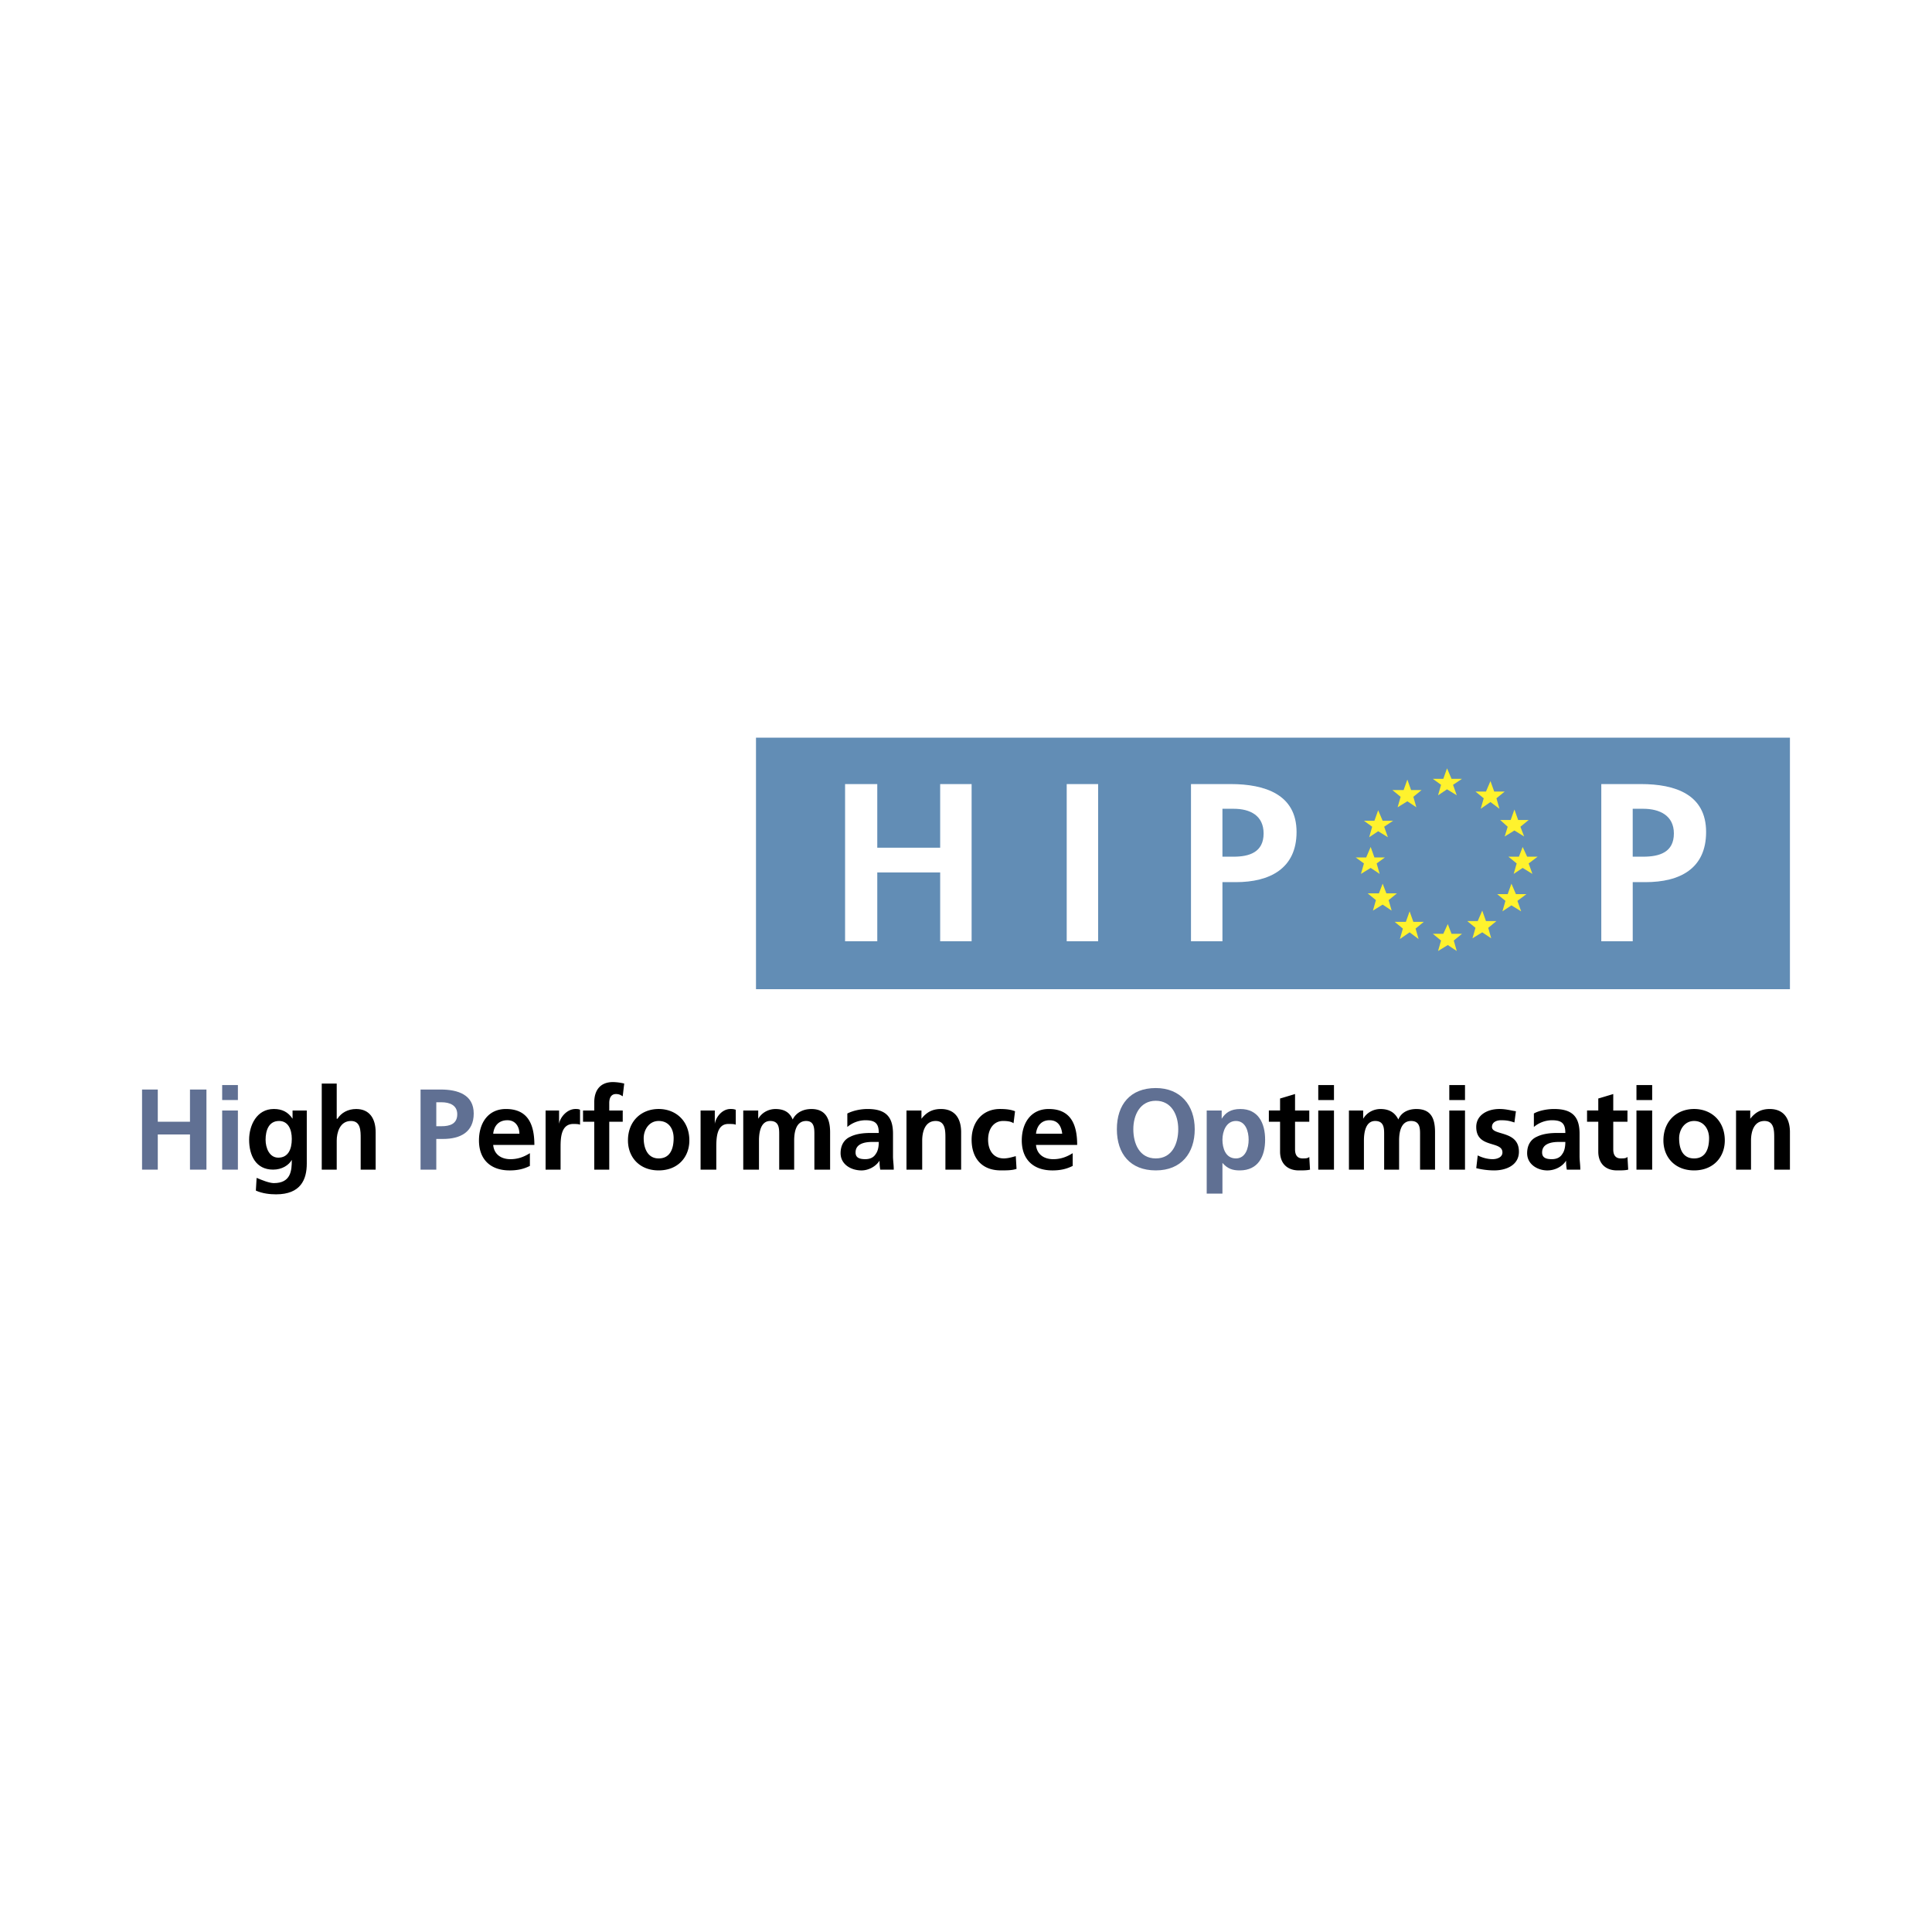 <svg xmlns="http://www.w3.org/2000/svg" width="2500" height="2500" viewBox="0 0 192.756 192.756"><g fill-rule="evenodd" clip-rule="evenodd"><path fill="#fff" d="M0 0h192.756v192.756H0V0z"/><path fill="#607093" d="M14.173 116.695h1.569v-3.509h3.212v3.509h1.643v-7.992h-1.643v3.213h-3.212v-3.213h-1.569v7.992zM22.166 116.695h1.569v-5.9h-1.569v5.9zm0-6.945h1.569v-1.494h-1.569v1.494z"/><path d="M27.768 115.5c-.896 0-1.27-.971-1.27-1.791 0-.896.299-1.869 1.345-1.869.896 0 1.27.822 1.27 1.793 0 1.047-.374 1.867-1.345 1.867zm1.42-4.705v.822c-.448-.674-1.045-.973-1.868-.973-1.718 0-2.465 1.645-2.465 3.064 0 1.568.672 2.986 2.39 2.986.897 0 1.569-.447 1.868-.971 0 1.047-.075 2.316-1.793 2.316-.448 0-1.195-.299-1.718-.523l-.075 1.27c.672.299 1.419.373 2.017.373 2.465 0 3.063-1.492 3.063-3.062v-5.303h-1.419v.001zM32.101 116.695h1.494v-2.912c0-.748.298-1.943 1.419-1.943.971 0 .971.973.971 1.719v3.137h1.494v-3.734c0-1.344-.598-2.316-1.942-2.316-.821 0-1.494.375-1.867.973h-.075v-3.512h-1.494v8.588z"/><path d="M43.529 109.973h.523c.822 0 1.568.299 1.568 1.195 0 .971-.747 1.195-1.568 1.195h-.523v-2.39zm-1.568 6.722h1.568v-3.062h.672c1.718 0 3.062-.672 3.062-2.539s-1.568-2.391-3.287-2.391h-2.017v7.992h.002z" fill="#607093"/><path d="M49.207 113.111c.075-.748.523-1.346 1.419-1.346.822 0 1.195.672 1.195 1.346h-2.614zm3.66 1.942c-.598.373-1.195.598-1.942.598-.971 0-1.643-.523-1.718-1.42h4.108c0-2.092-.672-3.586-2.839-3.586-1.792 0-2.689 1.42-2.689 3.139 0 1.867 1.121 2.988 3.063 2.988.821 0 1.419-.15 2.017-.449v-1.27zM54.435 116.695h1.494v-2.166c0-.896 0-2.391 1.27-2.391.224 0 .523 0 .672.076v-1.494c-.149-.076-.299-.076-.448-.076-.896 0-1.569.896-1.644 1.494v-1.344h-1.345v5.901h.001zM59.291 116.695h1.494v-4.779h1.345v-1.121h-1.345v-.746c0-.449.149-.896.672-.896.374 0 .523.148.672.223l.149-1.27a5.13 5.13 0 0 0-1.121-.148c-1.27 0-1.868.82-1.868 2.016v.822h-1.12v1.121h1.12v4.778h.002zM62.652 113.783c0 1.643 1.121 2.988 3.062 2.988 1.942 0 3.063-1.346 3.063-2.988 0-1.943-1.345-3.139-3.063-3.139-1.717.001-3.062 1.196-3.062 3.139zm1.569-.224c0-.822.523-1.719 1.494-1.719 1.046 0 1.494.822 1.494 1.719 0 .971-.299 2.018-1.494 2.018-1.121-.001-1.494-1.048-1.494-2.018zM69.897 116.695h1.569v-2.166c0-.896 0-2.391 1.195-2.391.299 0 .598 0 .747.076v-1.494c-.225-.076-.374-.076-.523-.076-.896 0-1.494.896-1.569 1.494v-1.344h-1.419v5.901zM74.156 116.695h1.568v-2.912c0-.748.149-1.943 1.12-1.943.897 0 .897.748.897 1.346v3.51h1.494v-2.912c0-.748.149-1.943 1.195-1.943.821 0 .821.748.821 1.346v3.51h1.569v-3.734c0-1.344-.448-2.316-1.868-2.316-.747 0-1.494.299-1.868 1.047-.299-.748-.896-1.047-1.718-1.047-.523 0-1.27.225-1.718.973v-.822h-1.494v5.897h.002zM84.539 112.438a2.825 2.825 0 0 1 1.792-.672c.971 0 1.345.299 1.345 1.27h-.822c-.672 0-1.419.076-2.017.375-.523.223-.971.746-.971 1.643 0 1.121 1.045 1.719 2.091 1.719.672 0 1.419-.375 1.793-.973 0 .15 0 .523.075.896h1.345c0-.521-.075-.896-.075-1.344v-2.24c0-1.719-.747-2.467-2.54-2.467-.672 0-1.419.15-2.017.449v1.344h.001zm.821 2.541c0-.896.971-1.047 1.644-1.047h.672c0 .449-.075.896-.299 1.195-.224.373-.598.523-1.046.523-.597 0-.971-.15-.971-.671zM90.439 116.695h1.569v-2.912c0-.748.224-1.943 1.345-1.943.971 0 .971.973.971 1.719v3.137h1.569v-3.734c0-1.344-.598-2.316-2.017-2.316-.821 0-1.419.299-1.942.973v-.822H90.44v5.898h-.001zM101.271 110.869c-.375-.148-.822-.225-1.494-.225-1.793 0-2.839 1.346-2.839 3.064 0 1.791.972 3.062 2.914 3.062.598 0 1.121 0 1.568-.15l-.074-1.27c-.299.074-.748.225-1.195.225-1.047 0-1.568-.822-1.568-1.867 0-1.121.598-1.869 1.494-1.869.521 0 .82.076 1.045.225l.149-1.195zM103.363 113.111c.074-.748.521-1.346 1.344-1.346.896 0 1.195.672 1.27 1.346h-2.614zm3.66 1.942c-.598.373-1.195.598-1.943.598-.971 0-1.643-.523-1.717-1.42h4.107c0-2.092-.672-3.586-2.838-3.586-1.793 0-2.689 1.42-2.689 3.139 0 1.867 1.121 2.988 3.062 2.988.822 0 1.42-.15 2.018-.449v-1.27z"/><path d="M111.43 112.662c0 2.465 1.344 4.109 3.885 4.109 2.539 0 3.883-1.719 3.883-4.109s-1.418-4.107-3.883-4.107c-2.542 0-3.885 1.642-3.885 4.107zm1.642 0c0-1.42.674-2.838 2.242-2.838s2.24 1.418 2.24 2.838-.598 2.914-2.24 2.914c-1.644 0-2.242-1.494-2.242-2.914zM120.393 119.086h1.57v-3.062c.521.598 1.045.748 1.717.748 1.867 0 2.541-1.42 2.541-3.062 0-1.645-.674-3.064-2.467-3.064-.971 0-1.492.375-1.867.973v-.822h-1.494v8.289zm2.914-7.246c.971 0 1.27 1.047 1.27 1.869 0 .82-.299 1.867-1.27 1.867-1.045 0-1.344-1.047-1.344-1.867 0-.822.373-1.869 1.344-1.869z" fill="#607093"/><path d="M127.713 114.904c0 1.119.674 1.867 1.869 1.867.447 0 .82 0 1.119-.076l-.074-1.27c-.15.15-.373.15-.672.15-.598 0-.748-.449-.748-.896v-2.764h1.42v-1.121h-1.42v-1.643l-1.494.447v1.195h-1.119v1.121h1.119v2.99zM131.523 116.695h1.568v-5.9h-1.568v5.9zm0-6.945h1.568v-1.494h-1.568v1.494zM134.586 116.695h1.494v-2.912c0-.748.148-1.943 1.121-1.943.896 0 .896.748.896 1.346v3.51h1.492v-2.912c0-.748.15-1.943 1.195-1.943.896 0 .896.748.896 1.346v3.51h1.494v-3.734c0-1.344-.373-2.316-1.867-2.316-.746 0-1.494.299-1.793 1.047-.373-.748-.971-1.047-1.793-1.047-.521 0-1.27.225-1.717.973v-.822h-1.42v5.897h.002zM144.596 116.695h1.568v-5.9h-1.568v5.9zm0-6.945h1.568v-1.494h-1.568v1.494zM151.244 110.869c-.523-.074-.973-.225-1.645-.225-1.195 0-2.314.598-2.314 1.793 0 2.168 2.613 1.346 2.613 2.541 0 .521-.598.672-.971.672-.523 0-1.045-.15-1.494-.373l-.148 1.27a7.44 7.44 0 0 0 1.793.225c1.193 0 2.465-.523 2.465-1.867 0-2.168-2.689-1.57-2.689-2.467 0-.521.523-.672.896-.672.598 0 .896.074 1.344.225l.15-1.122zM153.035 112.438a2.832 2.832 0 0 1 1.793-.672c.973 0 1.346.299 1.346 1.27h-.822c-.672 0-1.418.076-2.018.375-.521.223-.971.746-.971 1.643 0 1.121 1.047 1.719 2.018 1.719.746 0 1.494-.375 1.867-.973 0 .15 0 .523.074.896h1.346c0-.521-.074-.896-.074-1.344v-2.24c0-1.719-.748-2.467-2.541-2.467-.672 0-1.494.15-2.018.449v1.344zm.822 2.541c0-.896.971-1.047 1.645-1.047h.672c0 .449-.074.896-.299 1.195-.225.373-.598.523-1.047.523-.596 0-.971-.15-.971-.671zM159.461 114.904c0 1.119.672 1.867 1.867 1.867.447 0 .82 0 1.119-.076l-.074-1.27c-.148.15-.373.15-.672.15-.598 0-.746-.449-.746-.896v-2.764h1.418v-1.121h-1.418v-1.643l-1.494.447v1.195h-1.121v1.121h1.121v2.99zM163.27 116.695h1.568v-5.9h-1.568v5.9zm0-6.945h1.568v-1.494h-1.568v1.494zM165.959 113.783c0 1.643 1.121 2.988 3.062 2.988s3.062-1.346 3.062-2.988c0-1.943-1.344-3.139-3.062-3.139s-3.062 1.196-3.062 3.139zm1.568-.224c0-.822.523-1.719 1.494-1.719s1.494.822 1.494 1.719c0 .971-.299 2.018-1.494 2.018s-1.494-1.048-1.494-2.018zM173.205 116.695h1.494v-2.912c0-.748.223-1.943 1.344-1.943.971 0 .971.973.971 1.719v3.137h1.568v-3.734c0-1.344-.598-2.316-2.016-2.316-.822 0-1.42.299-1.943.973v-.822h-1.418v5.898z"/><path fill="#628db5" d="M75.425 73.595h103.157v25.098H75.425V73.595z"/><path fill="#fff" d="M84.314 93.913h3.212v-6.872h6.275v6.872h3.137V78.227h-3.137v6.349h-6.275v-6.349h-3.212v15.686zM106.426 93.913h3.136V78.227h-3.136v15.686zM121.963 80.692h1.119c1.645 0 2.988.672 2.988 2.465 0 1.867-1.42 2.315-2.988 2.315h-1.119v-4.78zm-3.139 13.221h3.139v-5.901h1.344c3.361 0 6.051-1.345 6.051-5.005 0-3.735-3.137-4.78-6.574-4.78h-3.959v15.686h-.001zM162.896 80.692h1.045c1.645 0 3.062.672 3.062 2.465 0 1.867-1.418 2.315-3.062 2.315h-1.045v-4.78zm-3.136 13.221h3.137v-5.901h1.27c3.436 0 6.051-1.345 6.051-5.005 0-3.735-3.062-4.78-6.498-4.78h-3.959v15.686h-.001z"/><path fill="#fff22d" d="M140.412 77.779l-.373 1.045h-1.121l.822.673-.299 1.045.971-.597.897.597-.299-1.045.822-.673h-1.047l-.373-1.045zM144.371 76.658l-.373 1.046h-1.045l.82.597-.298 1.046.896-.597.971.597-.373-1.046.896-.597h-1.045l-.449-1.046zM148.703 77.928l-.447 1.046h-1.047l.822.672-.299 1.046.971-.673.897.673-.299-1.046.822-.672h-1.045l-.375-1.046zM151.094 80.767l-.373 1.045h-1.045l.746.672-.299.972.971-.598.97.598-.373-.972.823-.672h-1.047l-.373-1.045zM151.916 84.501l-.373.971h-1.047l.822.673-.298 1.045.896-.597.971.597-.373-1.045.896-.673h-1.047l-.447-.971zM150.795 88.162l-.373 1.046h-1.045l.82.671-.299 1.046.897-.597.971.597-.373-1.046.896-.671h-1.045l-.449-1.046zM147.883 90.851l-.449 1.045h-1.045l.82.673-.299 1.045.973-.597.896.597-.299-1.045.821-.673h-1.045l-.373-1.045zM144.445 92.195l-.447.971h-1.045l.82.672-.298 1.046.97-.597.897.597-.299-1.046.822-.672h-1.045l-.375-.971zM140.637 90.925l-.373 1.046h-1.121l.822.673-.299 1.045.971-.672.896.672-.299-1.045.821-.673h-1.045l-.373-1.046zM137.947 88.162l-.373.97h-1.121l.822.673-.298 1.046.97-.598.897.598-.299-1.046.822-.673h-1.047l-.373-.97zM136.752 84.501l-.447 1.046h-1.047l.822.598-.299 1.045.971-.597.896.597-.298-1.045.822-.598h-1.047l-.373-1.046zM137.5 80.841l-.375 1.046h-1.045l.822.597-.298 1.046.896-.597.971.597-.373-1.046.894-.597h-1.045l-.447-1.046z"/></g></svg>